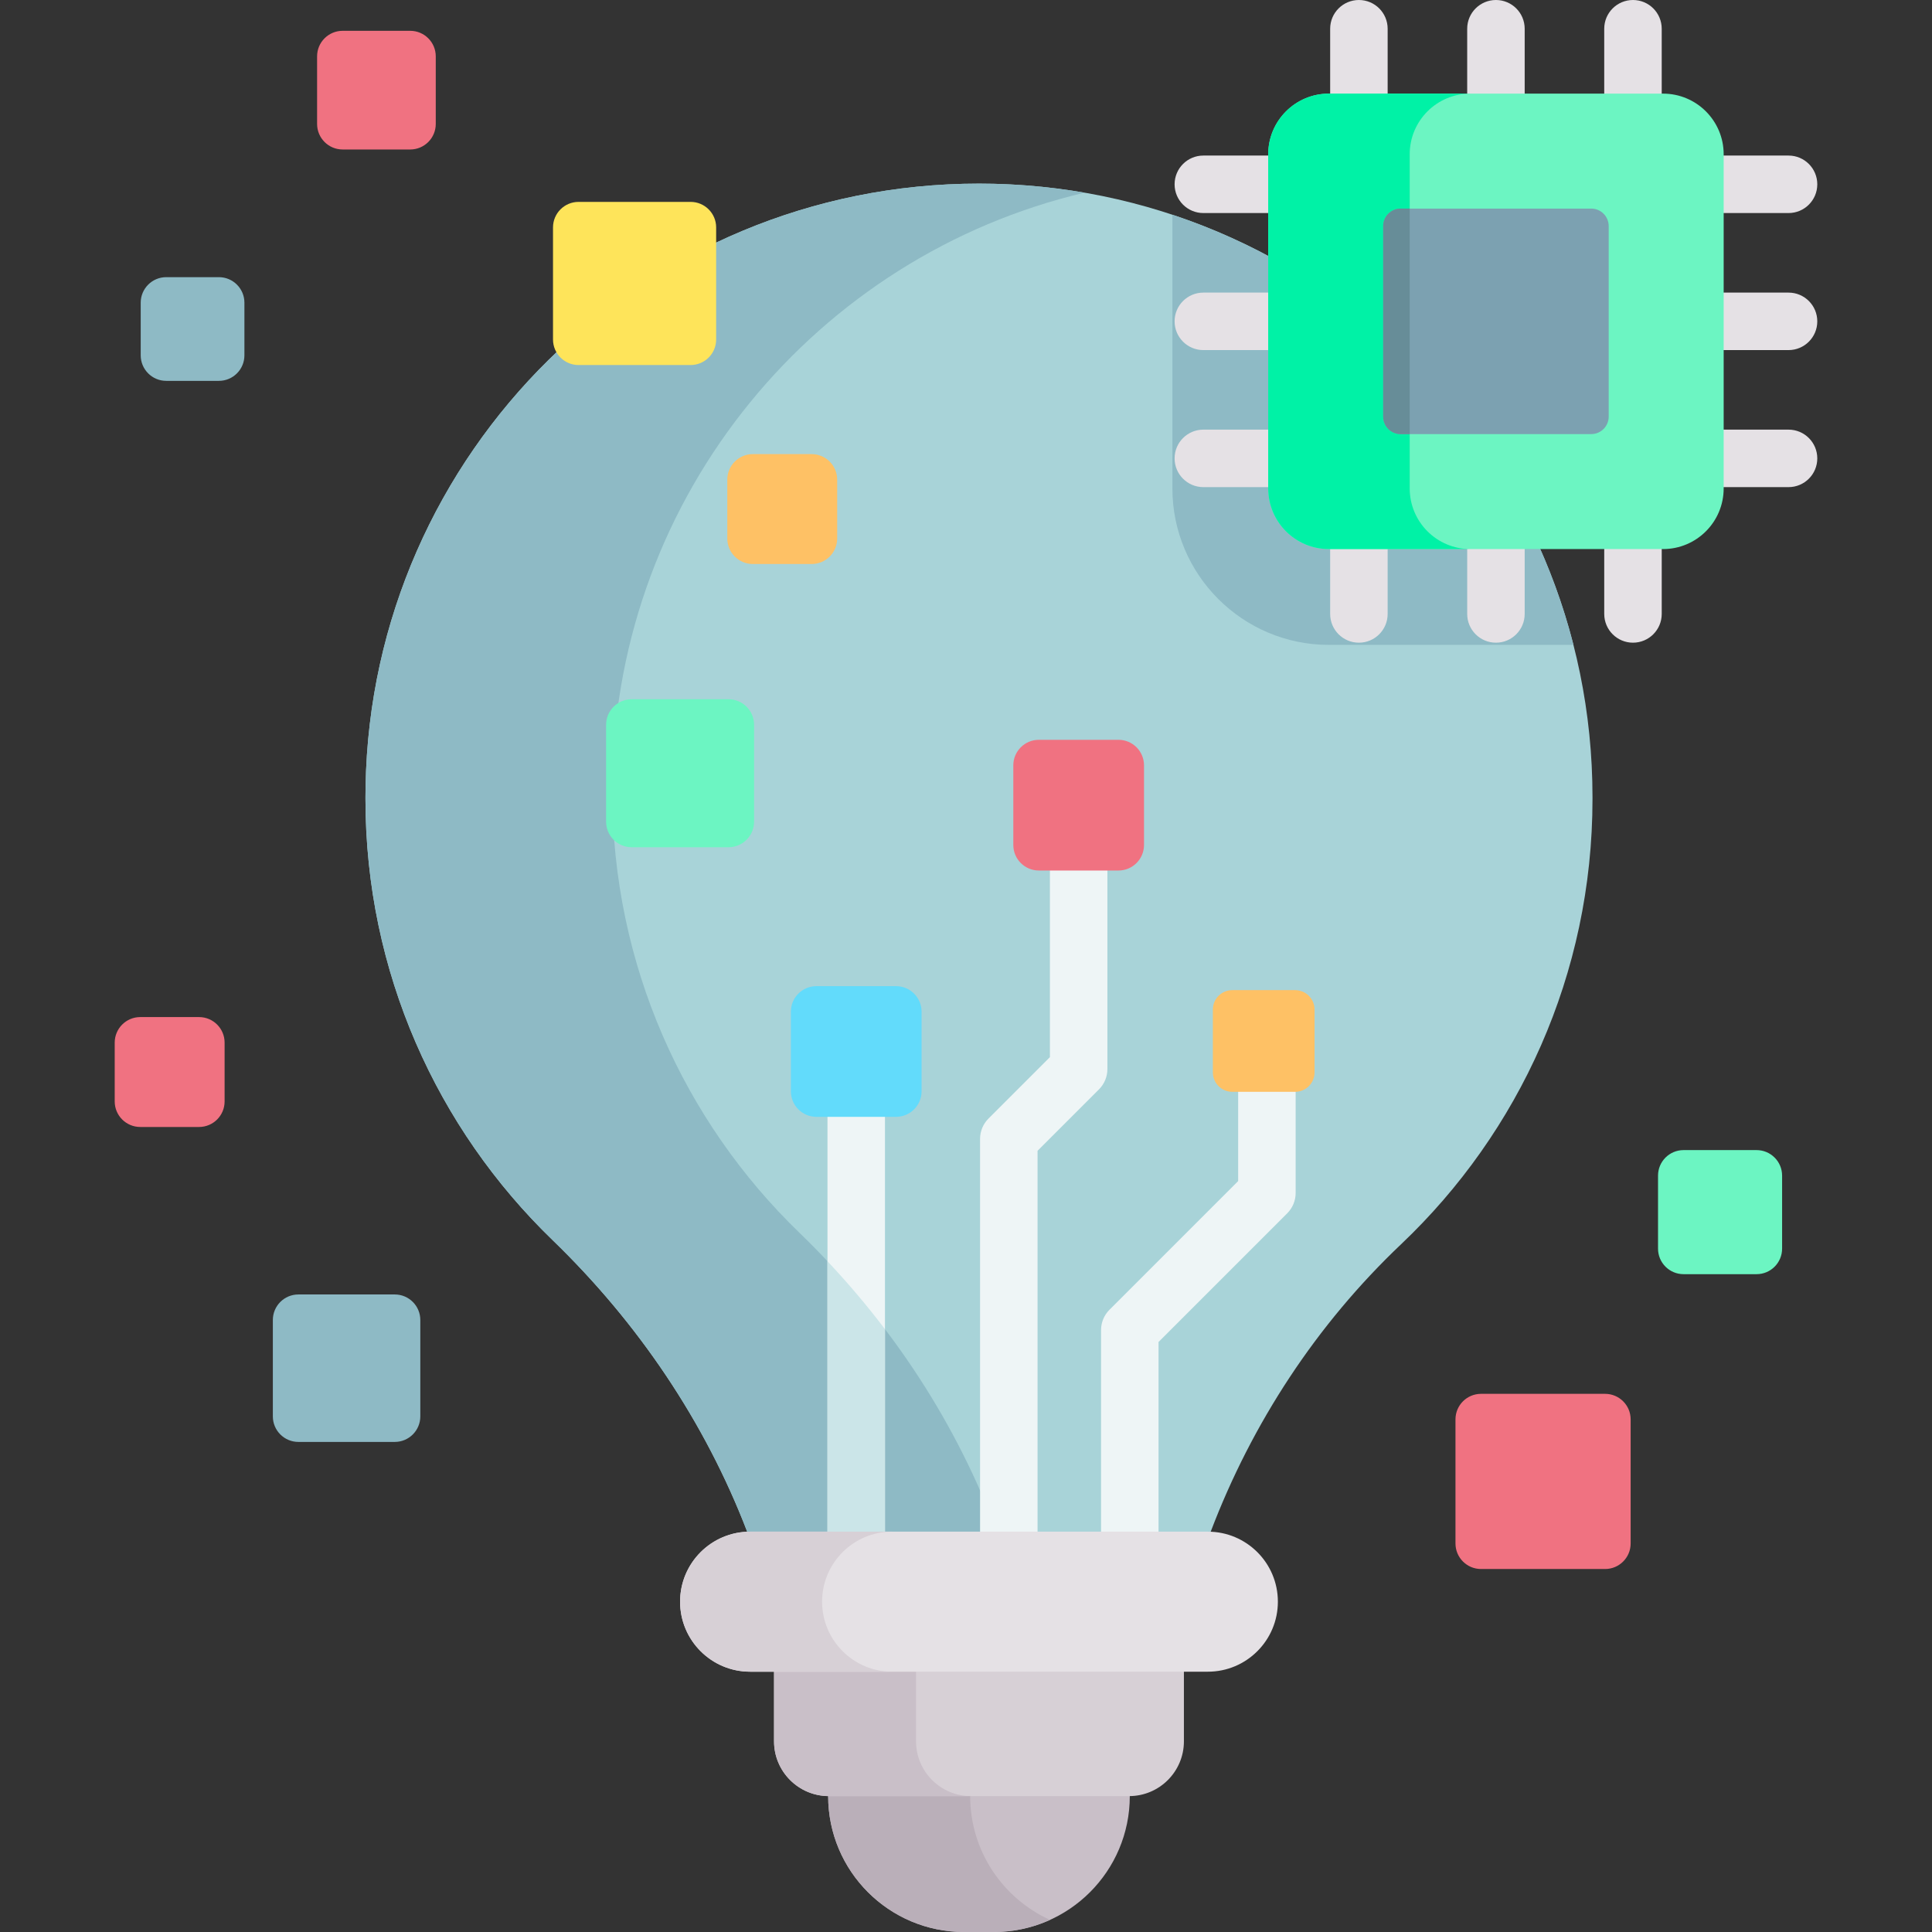 <svg id="Capa_1" enable-background="new 0 0 504.101 504.101" height="512" viewBox="0 0 504.101 504.101" width="512" xmlns="http://www.w3.org/2000/svg"><rect x="0" y="0" width="504.101" height="504.101" fill="#333333" stroke="none"/><path d="m294.788 468.641-3.908-16.795h-72.98l-1.814 16.795c0 19.584 15.876 35.46 35.46 35.46h7.782c19.584 0 35.46-15.876 35.46-35.46z" fill="#c9bfc8"/><g><path d="m354.568 44.927c-4.143 0-7.5-3.358-7.5-7.5v-29.927c0-4.142 3.357-7.5 7.5-7.5s7.5 3.358 7.5 7.5v29.927c0 4.142-3.357 7.5-7.5 7.5z" fill="#e5e1e5"/></g><g><path d="m390.324 48.927c-4.143 0-7.5-3.358-7.5-7.5v-33.927c0-4.142 3.357-7.5 7.5-7.5s7.5 3.358 7.5 7.5v33.927c0 4.142-3.358 7.5-7.5 7.5z" fill="#e5e1e5"/></g><g><path d="m426.079 43.927c-4.143 0-7.5-3.358-7.5-7.5v-28.927c0-4.142 3.357-7.5 7.5-7.5s7.5 3.358 7.5 7.5v28.927c0 4.142-3.358 7.5-7.5 7.5z" fill="#e5e1e5"/></g><g><path d="m466.67 91.346h-28.928c-4.143 0-7.5-3.358-7.5-7.5s3.357-7.5 7.5-7.5h28.928c4.143 0 7.5 3.358 7.5 7.5s-3.358 7.5-7.5 7.5z" fill="#e5e1e5"/></g><g><path d="m466.67 127.101h-30.928c-4.143 0-7.5-3.358-7.5-7.5s3.357-7.5 7.5-7.5h30.928c4.143 0 7.5 3.358 7.5 7.5s-3.358 7.5-7.5 7.5z" fill="#e5e1e5"/></g><g><path d="m466.67 55.59h-31.928c-4.143 0-7.5-3.358-7.5-7.5s3.357-7.5 7.5-7.5h31.928c4.143 0 7.5 3.358 7.5 7.5s-3.358 7.5-7.5 7.5z" fill="#e5e1e5"/></g><path d="m255.437 47.908c-87.45 0-158.51 70.12-160.05 157.19 0 .33-.01.65-.01.98-.01.64-.02 1.27-.02 1.91v.22.28c0 45.18 18.72 85.99 48.83 115.09 22.24 21.51 39.75 47.35 50.78 76.1l13.974 46.762h91.128l15.819-46.762c10.77-28.35 27.62-54.1 49.7-75.04 30.75-29.17 49.93-70.42 49.93-116.15 0-.08 0-.15 0-.23 0-.09 0-.18 0-.27-.001-88.41-71.671-160.08-160.081-160.08z" fill="#a8d3d8"/><path d="m273.349 444.527-13.974-46.762c-11.03-28.75-28.54-54.59-50.78-76.1-30.11-29.1-48.83-69.91-48.83-115.09 0-.09 0-.19 0-.28 0-.07 0-.14 0-.22 0-.64.01-1.27.02-1.91 0-.33.01-.65.01-.98 1.316-74.431 53.439-136.467 123.17-152.911-8.944-1.55-18.141-2.366-27.528-2.366-87.45 0-158.51 70.12-160.05 157.19 0 .33-.01.65-.01.98-.01.64-.02 1.27-.02 1.91v.22.28c0 45.18 18.72 85.99 48.83 115.09 22.24 21.51 39.75 47.35 50.78 76.1l13.974 46.762h91.128l.647-1.913z" fill="#8ebac5"/><path d="m253.139 468.641 1.814-16.795h-37.053l-1.814 16.795c0 19.584 15.876 35.46 35.46 35.46h7.782c5.22 0 10.172-1.137 14.635-3.163-12.279-5.574-20.824-17.934-20.824-32.297z" fill="#baafb9"/><path d="m308.909 429.181h-106.944v25.163c0 7.896 6.401 14.297 14.297 14.297h78.35c7.896 0 14.297-6.401 14.297-14.297z" fill="#d7d0d6"/><g><path d="m223.409 429.144c-4.142 0-7.5-3.358-7.5-7.5v-150.236c0-4.142 3.358-7.5 7.5-7.5s7.5 3.358 7.5 7.5v150.236c0 4.142-3.358 7.5-7.5 7.5z" fill="#eef5f6"/></g><path d="m223.409 429.144c4.142 0 7.5-3.358 7.5-7.5v-74.83c-4.67-6.156-9.679-12.07-15-17.721v92.55c0 4.143 3.358 7.501 7.5 7.501z" fill="#cbe5e8"/><g><path d="m263.22 424.398c-4.143 0-7.5-3.358-7.5-7.5v-119.734c0-1.989.79-3.896 2.196-5.303l16.03-16.03v-60.696c0-4.142 3.357-7.5 7.5-7.5s7.5 3.358 7.5 7.5v63.802c0 1.989-.79 3.896-2.196 5.303l-16.03 16.03v116.628c0 4.143-3.357 7.5-7.5 7.5z" fill="#eef5f6"/></g><g><path d="m294.788 420.472c-4.143 0-7.5-3.358-7.5-7.5v-65.924c0-1.989.79-3.897 2.196-5.303l33.58-33.58v-35.145c0-4.142 3.357-7.5 7.5-7.5s7.5 3.358 7.5 7.5v38.251c0 1.989-.79 3.897-2.196 5.303l-33.58 33.58v62.818c0 4.142-3.358 7.5-7.5 7.5z" fill="#eef5f6"/></g><path d="m239.018 454.344v-25.163h-37.053v25.163c0 7.896 6.401 14.297 14.297 14.297h37.053c-7.896 0-14.297-6.401-14.297-14.297z" fill="#c9bfc8"/><path d="m315.156 399.644h-119.438c-10.089 0-18.269 8.179-18.269 18.269 0 10.089 8.179 18.269 18.269 18.269h119.438c10.089 0 18.269-8.179 18.269-18.269 0-10.09-8.179-18.269-18.269-18.269z" fill="#e5e1e5"/><path d="m214.502 417.913c0-10.089 8.179-18.269 18.269-18.269h-37.053c-10.089 0-18.269 8.179-18.269 18.269s8.179 18.269 18.269 18.269h37.053c-10.089-.001-18.269-8.18-18.269-18.269z" fill="#d7d0d6"/><path d="m291.833 227.135h-20.772c-3.681 0-6.665-2.984-6.665-6.665v-20.772c0-3.681 2.984-6.665 6.665-6.665h20.772c3.681 0 6.665 2.984 6.665 6.665v20.772c0 3.681-2.984 6.665-6.665 6.665z" fill="#f07281"/><path d="m233.795 291.408h-20.772c-3.681 0-6.665-2.984-6.665-6.665v-20.772c0-3.681 2.984-6.665 6.665-6.665h20.772c3.681 0 6.665 2.984 6.665 6.665v20.772c0 3.681-2.984 6.665-6.665 6.665z" fill="#62dbfb"/><path d="m190.09 221.059h-25.28c-3.681 0-6.665-2.984-6.665-6.665v-25.28c0-3.681 2.984-6.665 6.665-6.665h25.28c3.681 0 6.665 2.984 6.665 6.665v25.28c0 3.681-2.984 6.665-6.665 6.665z" fill="#6cf5c2"/><path d="m211.776 147.164h-15.344c-3.681 0-6.665-2.984-6.665-6.665v-15.344c0-3.681 2.984-6.665 6.665-6.665h15.344c3.681 0 6.665 2.984 6.665 6.665v15.344c0 3.681-2.984 6.665-6.665 6.665z" fill="#fec165"/><path d="m51.94 294.052h-15.344c-3.681 0-6.665-2.984-6.665-6.665v-15.344c0-3.681 2.984-6.665 6.665-6.665h15.344c3.681 0 6.665 2.984 6.665 6.665v15.344c0 3.681-2.984 6.665-6.665 6.665z" fill="#f07281"/><path d="m103.003 376.23h-25.146c-3.681 0-6.665-2.984-6.665-6.665v-25.147c0-3.681 2.984-6.665 6.665-6.665h25.147c3.681 0 6.665 2.984 6.665 6.665v25.147c0 3.681-2.985 6.665-6.666 6.665z" fill="#8ebac5"/><path d="m180.195 95.245h-29.237c-3.681 0-6.665-2.984-6.665-6.665v-29.238c0-3.681 2.984-6.665 6.665-6.665h29.237c3.681 0 6.665 2.984 6.665 6.665v29.237c.001 3.682-2.984 6.666-6.665 6.666z" fill="#fee45a"/><path d="m418.807 409.389h-32.376c-3.681 0-6.665-2.984-6.665-6.665v-32.376c0-3.681 2.984-6.665 6.665-6.665h32.376c3.681 0 6.665 2.984 6.665 6.665v32.376c0 3.681-2.984 6.665-6.665 6.665z" fill="#f07281"/><path d="m458.326 332.459h-19.046c-3.681 0-6.665-2.984-6.665-6.665v-19.045c0-3.681 2.984-6.665 6.665-6.665h19.045c3.681 0 6.665 2.984 6.665 6.665v19.045c.001 3.681-2.983 6.665-6.664 6.665z" fill="#6cf5c2"/><path d="m107.035 39.004h-17.634c-3.681 0-6.665-2.984-6.665-6.665v-17.634c0-3.681 2.984-6.665 6.665-6.665h17.634c3.681 0 6.665 2.984 6.665 6.665v17.634c0 3.681-2.984 6.665-6.665 6.665z" fill="#f07281"/><path d="m57.108 99.376h-13.73c-3.681 0-6.665-2.984-6.665-6.665v-13.73c0-3.681 2.984-6.665 6.665-6.665h13.73c3.681 0 6.665 2.984 6.665 6.665v13.73c0 3.681-2.984 6.665-6.665 6.665z" fill="#8ebac5"/><path d="m337.923 284.881h-16.392c-2.801 0-5.071-2.271-5.071-5.071v-16.392c0-2.801 2.271-5.071 5.071-5.071h16.392c2.801 0 5.071 2.271 5.071 5.071v16.392c.001 2.801-2.27 5.071-5.071 5.071z" fill="#fec165"/><path d="m305.905 56.035v71.405c0 22.511 18.313 40.824 40.824 40.824h63.817c-13.496-52.857-53.3-95.186-104.641-112.229z" fill="#8ebac5"/><g><path d="m390.324 167.691c-4.143 0-7.5-3.358-7.5-7.5v-30.927c0-4.142 3.357-7.5 7.5-7.5s7.5 3.358 7.5 7.5v30.927c0 4.142-3.358 7.5-7.5 7.5z" fill="#e5e1e5"/></g><g><path d="m354.568 167.691c-4.143 0-7.5-3.358-7.5-7.5v-34.927c0-4.142 3.357-7.5 7.5-7.5s7.5 3.358 7.5 7.5v34.927c0 4.142-3.357 7.5-7.5 7.5z" fill="#e5e1e5"/></g><g><path d="m426.08 167.691c-4.143 0-7.5-3.358-7.5-7.5v-33.927c0-4.142 3.357-7.5 7.5-7.5s7.5 3.358 7.5 7.5v33.927c0 4.142-3.358 7.5-7.5 7.5z" fill="#e5e1e5"/></g><g><path d="m344.905 91.346h-30.927c-4.143 0-7.5-3.358-7.5-7.5s3.357-7.5 7.5-7.5h30.927c4.143 0 7.5 3.358 7.5 7.5s-3.357 7.5-7.5 7.5z" fill="#e5e1e5"/></g><g><path d="m345.905 55.59h-31.927c-4.143 0-7.5-3.358-7.5-7.5s3.357-7.5 7.5-7.5h31.927c4.143 0 7.5 3.358 7.5 7.5s-3.357 7.5-7.5 7.5z" fill="#e5e1e5"/></g><g><path d="m342.905 127.102h-28.927c-4.143 0-7.5-3.358-7.5-7.5s3.357-7.5 7.5-7.5h28.927c4.143 0 7.5 3.358 7.5 7.5s-3.357 7.5-7.5 7.5z" fill="#e5e1e5"/></g><path d="m433.918 143.264h-87.188c-8.74 0-15.824-7.085-15.824-15.824v-87.188c0-8.74 7.085-15.824 15.824-15.824h87.188c8.74 0 15.824 7.085 15.824 15.824v87.188c0 8.739-7.085 15.824-15.824 15.824z" fill="#6cf5c2"/><path d="m367.823 127.44v-87.188c0-8.74 7.085-15.824 15.824-15.824h-36.918c-8.74 0-15.824 7.085-15.824 15.824v87.188c0 8.74 7.085 15.824 15.824 15.824h36.918c-8.739 0-15.824-7.084-15.824-15.824z" fill="#00f2a6"/><path d="m360.905 108.708v-49.724c0-2.517 2.04-4.557 4.557-4.557h49.723c2.517 0 4.557 2.04 4.557 4.557v49.723c0 2.517-2.04 4.557-4.557 4.557h-49.723c-2.517 0-4.557-2.04-4.557-4.556z" fill="#7ca1b1"/><path d="m365.462 54.427c-2.517 0-4.557 2.04-4.557 4.557v49.723c0 2.517 2.04 4.557 4.557 4.557h2.361v-58.837z" fill="#678d98"/></svg>